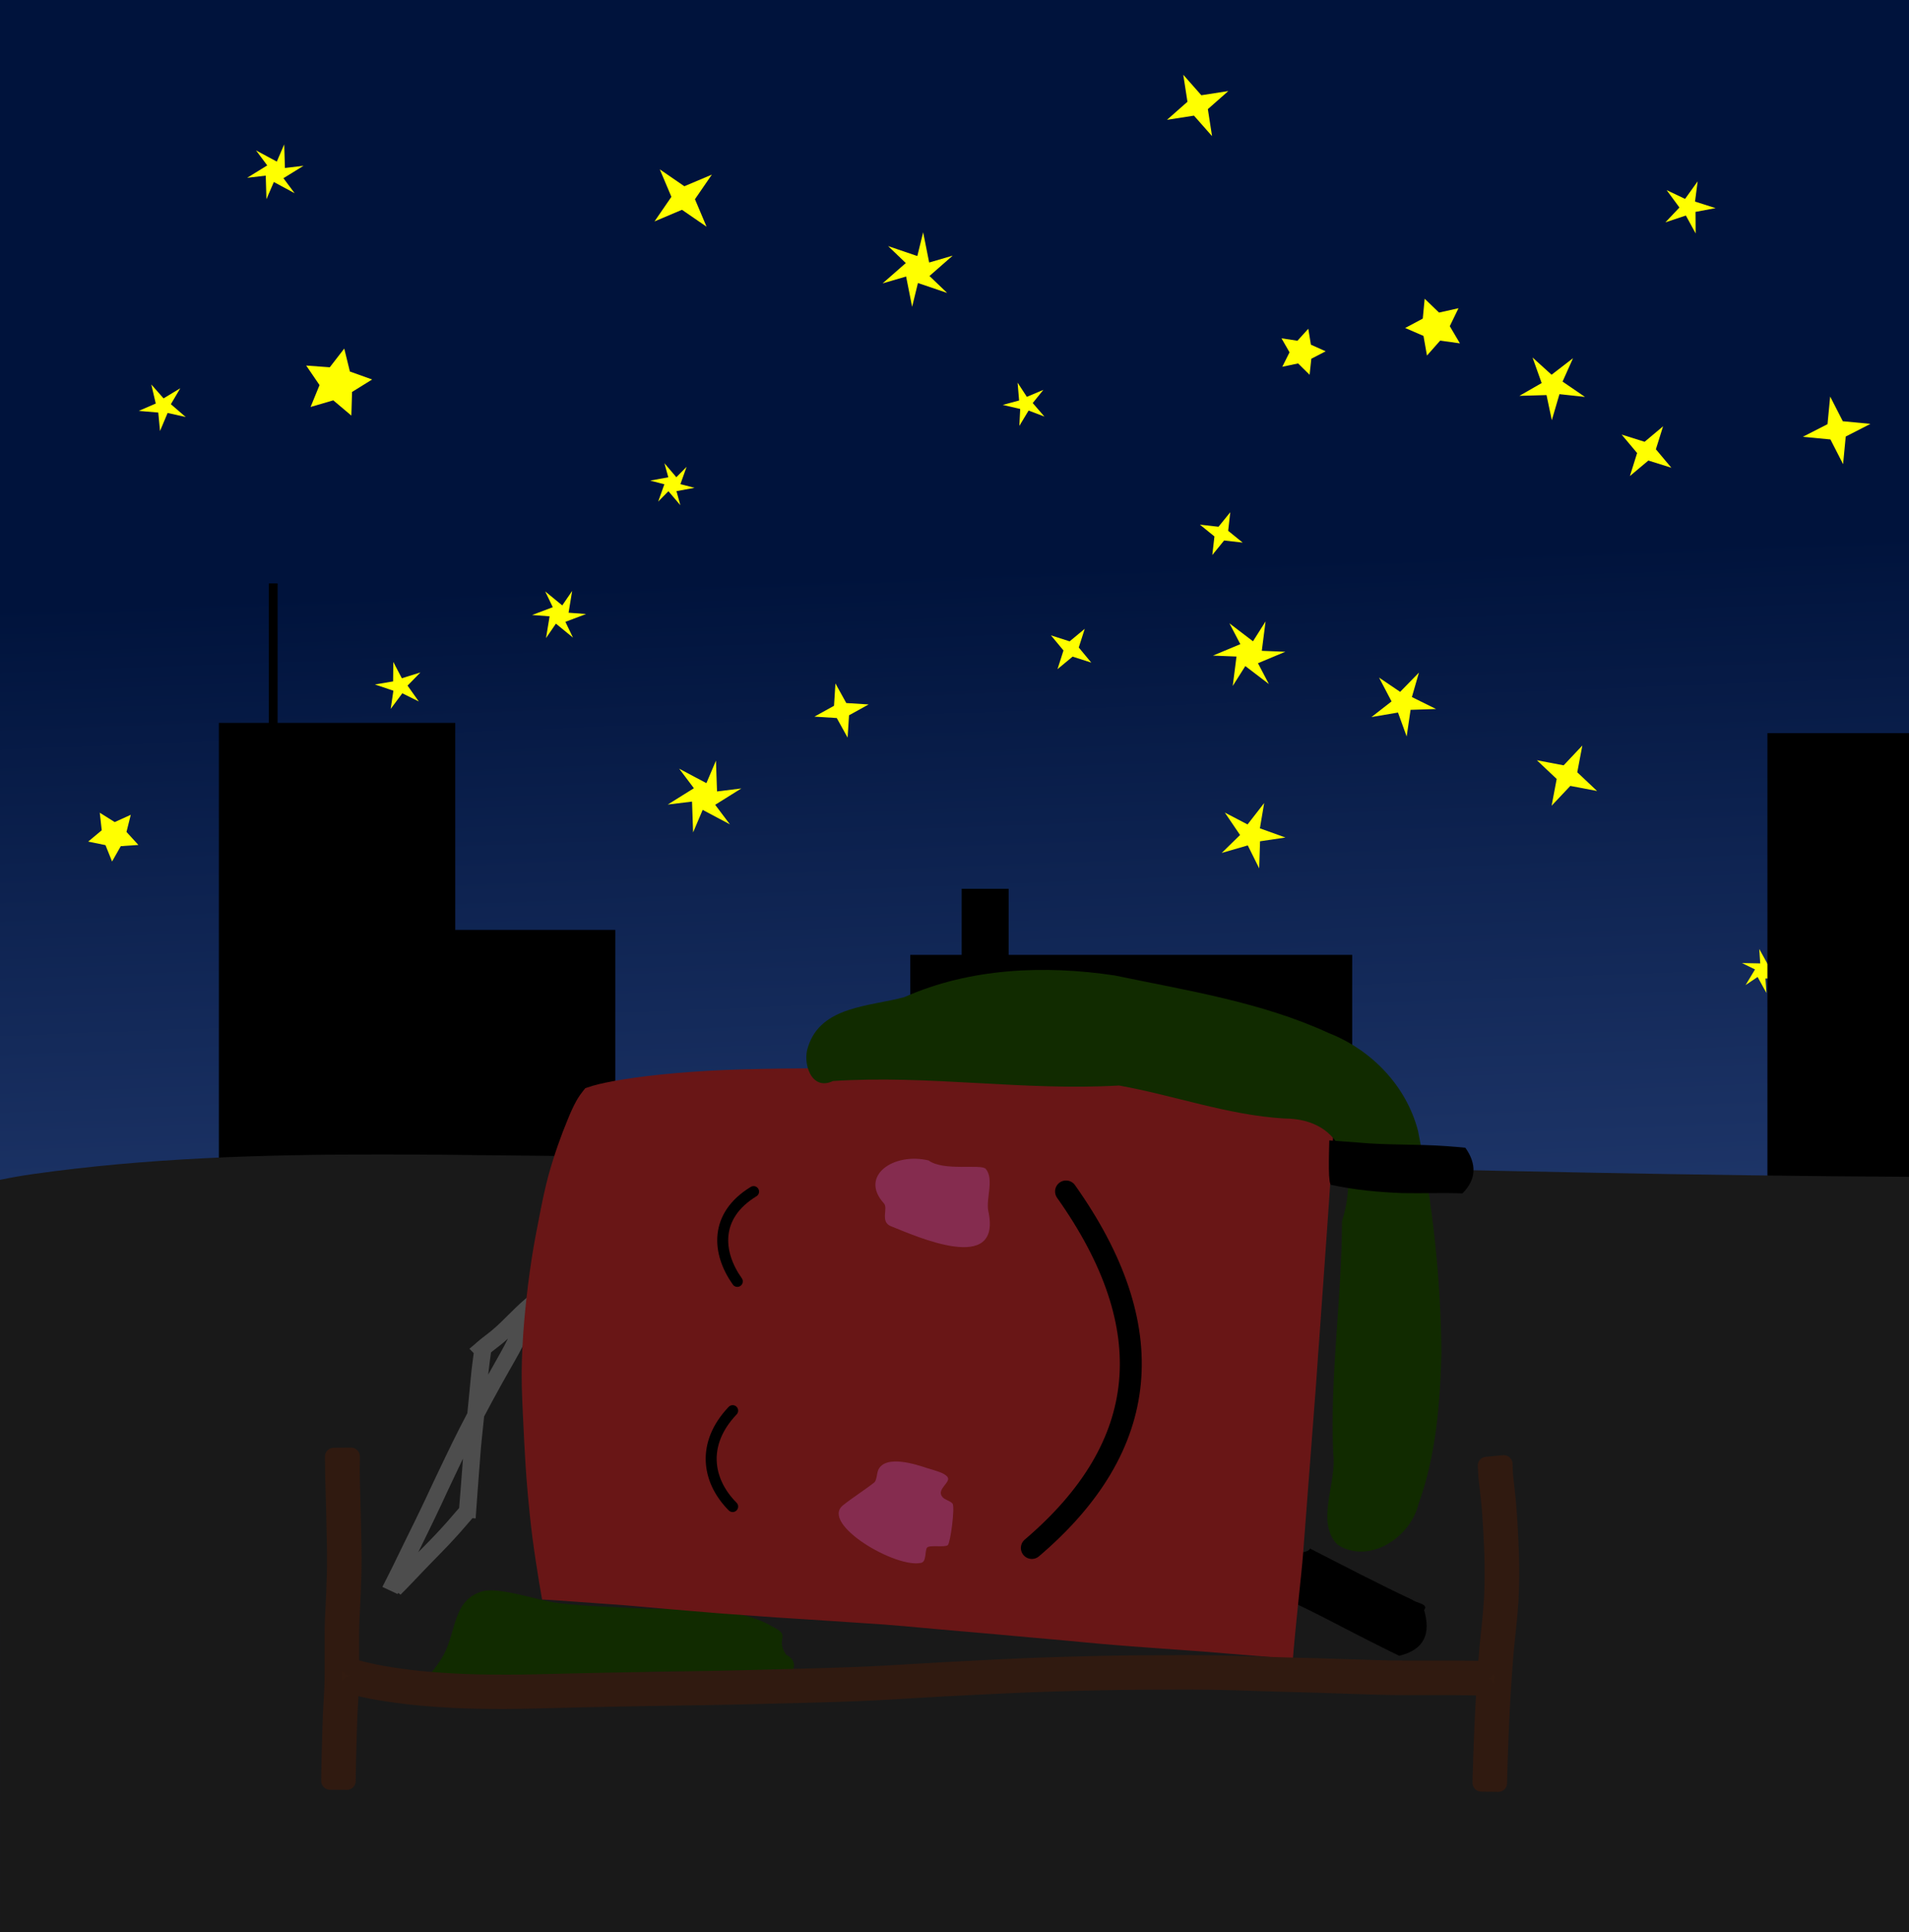 <?xml version="1.0" encoding="UTF-8" standalone="no"?>
<!-- Created with Inkscape (http://www.inkscape.org/) -->

<svg
   xmlns:dc="http://purl.org/dc/elements/1.1/"
   xmlns:cc="http://creativecommons.org/ns#"
   xmlns:rdf="http://www.w3.org/1999/02/22-rdf-syntax-ns#"
   xmlns:svg="http://www.w3.org/2000/svg"
   xmlns="http://www.w3.org/2000/svg"
   xmlns:xlink="http://www.w3.org/1999/xlink"
   xmlns:sodipodi="http://sodipodi.sourceforge.net/DTD/sodipodi-0.dtd"
   xmlns:inkscape="http://www.inkscape.org/namespaces/inkscape"
   width="174.032mm"
   height="176.137mm"
   viewBox="0 0 174.032 176.137"
   version="1.1"
   id="svg8"
   inkscape:version="0.92.1 r15371"
   sodipodi:docname="Sleeping tram.svg">
  <defs
     id="defs2">
    <linearGradient
       inkscape:collect="always"
       id="linearGradient7846">
      <stop
         style="stop-color:#00133c;stop-opacity:1;"
         offset="0"
         id="stop7842" />
      <stop
         style="stop-color:#82a9ff;stop-opacity:1"
         offset="1"
         id="stop7844" />
    </linearGradient>
    <filter
       inkscape:collect="always"
       style="color-interpolation-filters:sRGB"
       id="filter6493"
       x="-0.005"
       width="1.01"
       y="-0.008"
       height="1.016">
      <feGaussianBlur
         inkscape:collect="always"
         stdDeviation="0.283"
         id="feGaussianBlur6495" />
    </filter>
    <filter
       inkscape:collect="always"
       style="color-interpolation-filters:sRGB"
       id="filter6588"
       x="-0.017"
       width="1.034"
       y="-0.04"
       height="1.079">
      <feGaussianBlur
         inkscape:collect="always"
         stdDeviation="0.94"
         id="feGaussianBlur6590" />
    </filter>
    <filter
       inkscape:collect="always"
       style="color-interpolation-filters:sRGB"
       id="filter6712"
       x="-0.37"
       width="1.741"
       y="-0.399"
       height="1.798">
      <feGaussianBlur
         inkscape:collect="always"
         stdDeviation="1.598"
         id="feGaussianBlur6714" />
    </filter>
    <filter
       inkscape:collect="always"
       style="color-interpolation-filters:sRGB"
       id="filter6716"
       x="-0.361"
       width="1.721"
       y="-0.472"
       height="1.943">
      <feGaussianBlur
         inkscape:collect="always"
         stdDeviation="1.598"
         id="feGaussianBlur6718" />
    </filter>
    <linearGradient
       inkscape:collect="always"
       xlink:href="#linearGradient7846"
       id="linearGradient7848"
       x1="-79.191"
       y1="87.206"
       x2="-69.262"
       y2="348.061"
       gradientUnits="userSpaceOnUse" />
  </defs>
  <sodipodi:namedview
     id="base"
     pagecolor="#ffffff"
     bordercolor="#666666"
     borderopacity="1.0"
     inkscape:pageopacity="0.0"
     inkscape:pageshadow="2"
     inkscape:zoom="0.35"
     inkscape:cx="400"
     inkscape:cy="560"
     inkscape:document-units="mm"
     inkscape:current-layer="layer1"
     showgrid="false"
     inkscape:snap-global="false"
     fit-margin-top="0"
     fit-margin-left="0"
     fit-margin-right="0"
     fit-margin-bottom="0" />
  <g
     inkscape:label="Layer 1"
     inkscape:groupmode="layer"
     id="layer1"
     transform="translate(151.354,-34.685)">
    <rect
       style="color:#000000;clip-rule:nonzero;display:inline;overflow:visible;visibility:visible;opacity:1;isolation:auto;mix-blend-mode:normal;color-interpolation:sRGB;color-interpolation-filters:linearRGB;solid-color:#000000;solid-opacity:1;fill:url(#linearGradient7848);fill-opacity:1;fill-rule:nonzero;stroke:none;stroke-width:1;stroke-linecap:round;stroke-linejoin:round;stroke-miterlimit:4;stroke-dasharray:none;stroke-dashoffset:0;stroke-opacity:0;color-rendering:auto;image-rendering:auto;shape-rendering:auto;text-rendering:auto;enable-background:accumulate"
       id="rect4748"
       width="174.032"
       height="176.137"
       x="-151.354"
       y="34.685"
       inkscape:export-filename="D:\Dane aplikacji\rect4748.png"
       inkscape:export-xdpi="175.2103"
       inkscape:export-ydpi="175.2103" />
    <path
       sodipodi:type="star"
       style="color:#000000;clip-rule:nonzero;display:inline;overflow:visible;visibility:visible;opacity:1;isolation:auto;mix-blend-mode:normal;color-interpolation:sRGB;color-interpolation-filters:linearRGB;solid-color:#000000;solid-opacity:1;fill:#ffff00;fill-opacity:1;fill-rule:nonzero;stroke:none;stroke-width:1;stroke-linecap:round;stroke-linejoin:round;stroke-miterlimit:4;stroke-dasharray:none;stroke-dashoffset:0;stroke-opacity:0;filter:url(#filter6493);color-rendering:auto;image-rendering:auto;shape-rendering:auto;text-rendering:auto;enable-background:accumulate"
       id="path4750"
       sodipodi:sides="5"
       sodipodi:cx="-20.52928"
       sodipodi:cy="64.47422"
       sodipodi:r1="2.725626"
       sodipodi:r2="1.34424"
       sodipodi:arg1="0.5880026"
       sodipodi:arg2="1.216321"
       inkscape:flatsided="false"
       inkscape:rounded="0"
       inkscape:randomized="0"
       d="m -18.261,65.986 -1.801,-0.251 -1.204,1.363 -0.318,-1.791 -1.669,-0.723 1.605,-0.856 0.172,-1.811 1.31,1.262 1.775,-0.396 -0.796,1.635 z"
       inkscape:transform-center-x="0.2277836"
       inkscape:transform-center-y="0.03394382" />
    <path
       sodipodi:type="star"
       style="color:#000000;clip-rule:nonzero;display:inline;overflow:visible;visibility:visible;opacity:1;isolation:auto;mix-blend-mode:normal;color-interpolation:sRGB;color-interpolation-filters:linearRGB;solid-color:#000000;solid-opacity:1;fill:#ffff00;fill-opacity:1;fill-rule:nonzero;stroke:none;stroke-width:1;stroke-linecap:round;stroke-linejoin:round;stroke-miterlimit:4;stroke-dasharray:none;stroke-dashoffset:0;stroke-opacity:0;filter:url(#filter6493);color-rendering:auto;image-rendering:auto;shape-rendering:auto;text-rendering:auto;enable-background:accumulate"
       id="path4754"
       sodipodi:sides="4"
       sodipodi:cx="-1.252497"
       sodipodi:cy="75.81351"
       sodipodi:r1="2.725626"
       sodipodi:r2="0.8716103"
       sodipodi:arg1="0.5880026"
       sodipodi:arg2="1.373401"
       inkscape:flatsided="false"
       inkscape:rounded="0"
       inkscape:randomized="0"
       d="m 1.015,77.325 -2.097,-0.657 -1.683,1.413 0.657,-2.097 -1.413,-1.683 2.097,0.657 1.683,-1.413 -0.657,2.097 z"
       inkscape:transform-center-x="0.2277836"
       inkscape:transform-center-y="0.03394382" />
    <path
       sodipodi:type="star"
       style="color:#000000;clip-rule:nonzero;display:inline;overflow:visible;visibility:visible;opacity:1;isolation:auto;mix-blend-mode:normal;color-interpolation:sRGB;color-interpolation-filters:linearRGB;solid-color:#000000;solid-opacity:1;fill:#ffff00;fill-opacity:1;fill-rule:nonzero;stroke:none;stroke-width:1;stroke-linecap:round;stroke-linejoin:round;stroke-miterlimit:4;stroke-dasharray:none;stroke-dashoffset:0;stroke-opacity:0;filter:url(#filter6493);color-rendering:auto;image-rendering:auto;shape-rendering:auto;text-rendering:auto;enable-background:accumulate"
       id="use5620"
       sodipodi:sides="5"
       sodipodi:cx="-25.60788"
       sodipodi:cy="75.22247"
       sodipodi:r1="2.725626"
       sodipodi:r2="0.8716103"
       sodipodi:arg1="0.5880026"
       sodipodi:arg2="1.129736"
       inkscape:flatsided="false"
       inkscape:rounded="0"
       inkscape:randomized="0"
       d="m -23.34,76.734 -1.896,-0.724 -1.109,1.836 0.102,-2.027 -2.089,-0.488 1.959,-0.529 -0.182,-2.137 1.108,1.7 1.976,-0.833 -1.274,1.579 z"
       inkscape:transform-center-x="0.2277836"
       inkscape:transform-center-y="0.03394382"
       transform="matrix(-0.713,0.42,-0.42,-0.713,-101.588,161.596)" />
    <use
       id="use5622"
       inkscape:spray-origin="#path4750"
       xlink:href="#path4750"
       transform="matrix(-0.807,-0.362,0.362,-0.807,-180.883,155.412)"
       style="stroke-width:1.131;filter:url(#filter6493)"
       x="0"
       y="0"
       width="100%"
       height="100%" />
    <path
       sodipodi:type="star"
       style="color:#000000;clip-rule:nonzero;display:inline;overflow:visible;visibility:visible;opacity:1;isolation:auto;mix-blend-mode:normal;color-interpolation:sRGB;color-interpolation-filters:linearRGB;solid-color:#000000;solid-opacity:1;fill:#ffff00;fill-opacity:1;fill-rule:nonzero;stroke:none;stroke-width:1;stroke-linecap:round;stroke-linejoin:round;stroke-miterlimit:4;stroke-dasharray:none;stroke-dashoffset:0;stroke-opacity:0;filter:url(#filter6493);color-rendering:auto;image-rendering:auto;shape-rendering:auto;text-rendering:auto;enable-background:accumulate"
       id="use5624"
       sodipodi:sides="6"
       sodipodi:cx="0.7559539"
       sodipodi:cy="45.83481"
       sodipodi:r1="2.725626"
       sodipodi:r2="0.9757423"
       sodipodi:arg1="0.5880026"
       sodipodi:arg2="1.465205"
       inkscape:flatsided="false"
       inkscape:rounded="0"
       inkscape:randomized="0"
       d="M 3.024,47.347 0.859,46.805 0.581,48.555 -0.033,46.409 -1.687,47.043 -0.136,45.439 -1.512,44.323 0.653,44.864 0.931,43.115 1.545,45.261 3.199,44.627 1.648,46.231 Z"
       inkscape:transform-center-x="0.2277836"
       inkscape:transform-center-y="0.03394382"
       transform="matrix(-0.074,-0.899,0.899,-0.074,-141.535,94.776)" />
    <path
       sodipodi:type="star"
       style="color:#000000;clip-rule:nonzero;display:inline;overflow:visible;visibility:visible;opacity:1;isolation:auto;mix-blend-mode:normal;color-interpolation:sRGB;color-interpolation-filters:linearRGB;solid-color:#000000;solid-opacity:1;fill:#ffff00;fill-opacity:1;fill-rule:nonzero;stroke:none;stroke-width:1;stroke-linecap:round;stroke-linejoin:round;stroke-miterlimit:4;stroke-dasharray:none;stroke-dashoffset:0;stroke-opacity:0;filter:url(#filter6493);color-rendering:auto;image-rendering:auto;shape-rendering:auto;text-rendering:auto;enable-background:accumulate"
       id="use5626"
       sodipodi:sides="5"
       sodipodi:cx="-25.60788"
       sodipodi:cy="75.22247"
       sodipodi:r1="2.725626"
       sodipodi:r2="0.8716103"
       sodipodi:arg1="0.5880026"
       sodipodi:arg2="1.129736"
       inkscape:flatsided="false"
       inkscape:rounded="0"
       inkscape:randomized="0"
       d="m -23.34,76.734 -1.896,-0.724 -1.109,1.836 0.102,-2.027 -2.089,-0.488 1.959,-0.529 -0.182,-2.137 1.108,1.7 1.976,-0.833 -1.274,1.579 z"
       inkscape:transform-center-x="0.2277836"
       inkscape:transform-center-y="0.03394382"
       transform="matrix(0.824,-0.12,0.12,0.824,-124.4,6.67)" />
    <use
       id="use5628"
       inkscape:spray-origin="#path4754"
       xlink:href="#path4754"
       transform="matrix(0.364,-1.183,1.183,0.364,-178.304,23.659)"
       style="stroke-width:0.808;filter:url(#filter6493)"
       x="0"
       y="0"
       width="100%"
       height="100%" />
    <use
       id="use5630"
       inkscape:spray-origin="#path4750"
       xlink:href="#path4750"
       transform="matrix(-0.439,-1.101,1.101,-0.439,-200.638,75.322)"
       style="stroke-width:0.844;filter:url(#filter6493)"
       x="0"
       y="0"
       width="100%"
       height="100%" />
    <path
       sodipodi:type="star"
       style="color:#000000;clip-rule:nonzero;display:inline;overflow:visible;visibility:visible;opacity:1;isolation:auto;mix-blend-mode:normal;color-interpolation:sRGB;color-interpolation-filters:linearRGB;solid-color:#000000;solid-opacity:1;fill:#ffff00;fill-opacity:1;fill-rule:nonzero;stroke:none;stroke-width:1;stroke-linecap:round;stroke-linejoin:round;stroke-miterlimit:4;stroke-dasharray:none;stroke-dashoffset:0;stroke-opacity:0;filter:url(#filter6493);color-rendering:auto;image-rendering:auto;shape-rendering:auto;text-rendering:auto;enable-background:accumulate"
       id="use5632"
       sodipodi:sides="5"
       sodipodi:cx="-25.60788"
       sodipodi:cy="75.22247"
       sodipodi:r1="2.725626"
       sodipodi:r2="0.8716103"
       sodipodi:arg1="0.5880026"
       sodipodi:arg2="1.129736"
       inkscape:flatsided="false"
       inkscape:rounded="0"
       inkscape:randomized="0"
       d="m -23.34,76.734 -1.896,-0.724 -1.109,1.836 0.102,-2.027 -2.089,-0.488 1.959,-0.529 -0.182,-2.137 1.108,1.7 1.976,-0.833 -1.274,1.579 z"
       inkscape:transform-center-x="0.2277836"
       inkscape:transform-center-y="0.03394382"
       transform="matrix(-0.359,-1.082,1.082,-0.359,-176.253,135.728)" />
    <path
       sodipodi:type="star"
       style="color:#000000;clip-rule:nonzero;display:inline;overflow:visible;visibility:visible;opacity:1;isolation:auto;mix-blend-mode:normal;color-interpolation:sRGB;color-interpolation-filters:linearRGB;solid-color:#000000;solid-opacity:1;fill:#ffff00;fill-opacity:1;fill-rule:nonzero;stroke:none;stroke-width:1;stroke-linecap:round;stroke-linejoin:round;stroke-miterlimit:4;stroke-dasharray:none;stroke-dashoffset:0;stroke-opacity:0;filter:url(#filter6493);color-rendering:auto;image-rendering:auto;shape-rendering:auto;text-rendering:auto;enable-background:accumulate"
       id="use5634"
       sodipodi:sides="5"
       sodipodi:cx="-25.60788"
       sodipodi:cy="75.22247"
       sodipodi:r1="2.725626"
       sodipodi:r2="0.8716103"
       sodipodi:arg1="0.5880026"
       sodipodi:arg2="1.129736"
       inkscape:flatsided="false"
       inkscape:rounded="0"
       inkscape:randomized="0"
       d="m -23.34,76.734 -1.896,-0.724 -1.109,1.836 0.102,-2.027 -2.089,-0.488 1.959,-0.529 -0.182,-2.137 1.108,1.7 1.976,-0.833 -1.274,1.579 z"
       inkscape:transform-center-x="0.2277836"
       inkscape:transform-center-y="0.03394382"
       transform="matrix(0.559,-0.743,0.743,0.559,-159.469,48.077)" />
    <path
       sodipodi:type="star"
       style="color:#000000;clip-rule:nonzero;display:inline;overflow:visible;visibility:visible;opacity:1;isolation:auto;mix-blend-mode:normal;color-interpolation:sRGB;color-interpolation-filters:linearRGB;solid-color:#000000;solid-opacity:1;fill:#ffff00;fill-opacity:1;fill-rule:nonzero;stroke:none;stroke-width:1;stroke-linecap:round;stroke-linejoin:round;stroke-miterlimit:4;stroke-dasharray:none;stroke-dashoffset:0;stroke-opacity:0;filter:url(#filter6493);color-rendering:auto;image-rendering:auto;shape-rendering:auto;text-rendering:auto;enable-background:accumulate"
       id="use5636"
       sodipodi:sides="5"
       sodipodi:cx="-25.60788"
       sodipodi:cy="75.22247"
       sodipodi:r1="2.725626"
       sodipodi:r2="0.8716103"
       sodipodi:arg1="0.5880026"
       sodipodi:arg2="1.129736"
       inkscape:flatsided="false"
       inkscape:rounded="0"
       inkscape:randomized="0"
       d="m -23.34,76.734 -1.896,-0.724 -1.109,1.836 0.102,-2.027 -2.089,-0.488 1.959,-0.529 -0.182,-2.137 1.108,1.7 1.976,-0.833 -1.274,1.579 z"
       inkscape:transform-center-x="0.2277836"
       inkscape:transform-center-y="0.03394382"
       transform="matrix(0.235,-0.724,0.724,0.235,-106.308,35.294)" />
    <use
       id="use5638"
       inkscape:spray-origin="#path4754"
       xlink:href="#path4754"
       transform="matrix(0.672,0.641,-0.641,0.672,-25.199,49.314)"
       style="stroke-width:1.077;filter:url(#filter6493)"
       x="0"
       y="0"
       width="100%"
       height="100%" />
    <path
       sodipodi:type="star"
       style="color:#000000;clip-rule:nonzero;display:inline;overflow:visible;visibility:visible;opacity:1;isolation:auto;mix-blend-mode:normal;color-interpolation:sRGB;color-interpolation-filters:linearRGB;solid-color:#000000;solid-opacity:1;fill:#ffff00;fill-opacity:1;fill-rule:nonzero;stroke:none;stroke-width:1;stroke-linecap:round;stroke-linejoin:round;stroke-miterlimit:4;stroke-dasharray:none;stroke-dashoffset:0;stroke-opacity:0;filter:url(#filter6493);color-rendering:auto;image-rendering:auto;shape-rendering:auto;text-rendering:auto;enable-background:accumulate"
       id="use5640"
       sodipodi:sides="6"
       sodipodi:cx="0.7559539"
       sodipodi:cy="45.83481"
       sodipodi:r1="2.725626"
       sodipodi:r2="0.9757423"
       sodipodi:arg1="0.5880026"
       sodipodi:arg2="1.465205"
       inkscape:flatsided="false"
       inkscape:rounded="0"
       inkscape:randomized="0"
       d="M 3.024,47.347 0.859,46.805 0.581,48.555 -0.033,46.409 -1.687,47.043 -0.136,45.439 -1.512,44.323 0.653,44.864 0.931,43.115 1.545,45.261 3.199,44.627 1.648,46.231 Z"
       inkscape:transform-center-x="0.2277836"
       inkscape:transform-center-y="0.03394382"
       transform="matrix(-0.673,0.69,-0.69,-0.673,-94.119,80.672)" />
    <use
       id="use5642"
       inkscape:spray-origin="#path4754"
       xlink:href="#path4754"
       transform="matrix(-0.762,0.147,-0.147,-0.762,-29.826,141.284)"
       style="stroke-width:1.289;filter:url(#filter6493)"
       x="0"
       y="0"
       width="100%"
       height="100%" />
    <path
       sodipodi:type="star"
       style="color:#000000;clip-rule:nonzero;display:inline;overflow:visible;visibility:visible;opacity:1;isolation:auto;mix-blend-mode:normal;color-interpolation:sRGB;color-interpolation-filters:linearRGB;solid-color:#000000;solid-opacity:1;fill:#ffff00;fill-opacity:1;fill-rule:nonzero;stroke:none;stroke-width:1;stroke-linecap:round;stroke-linejoin:round;stroke-miterlimit:4;stroke-dasharray:none;stroke-dashoffset:0;stroke-opacity:0;filter:url(#filter6493);color-rendering:auto;image-rendering:auto;shape-rendering:auto;text-rendering:auto;enable-background:accumulate"
       id="use5644"
       sodipodi:sides="6"
       sodipodi:cx="0.7559539"
       sodipodi:cy="45.83481"
       sodipodi:r1="2.725626"
       sodipodi:r2="0.9757423"
       sodipodi:arg1="0.5880026"
       sodipodi:arg2="1.465205"
       inkscape:flatsided="false"
       inkscape:rounded="0"
       inkscape:randomized="0"
       d="M 3.024,47.347 0.859,46.805 0.581,48.555 -0.033,46.409 -1.687,47.043 -0.136,45.439 -1.512,44.323 0.653,44.864 0.931,43.115 1.545,45.261 3.199,44.627 1.648,46.231 Z"
       inkscape:transform-center-x="0.2277836"
       inkscape:transform-center-y="0.03394382"
       transform="matrix(1.113,0.479,-0.479,1.113,-16.363,42.898)" />
    <path
       sodipodi:type="star"
       style="color:#000000;clip-rule:nonzero;display:inline;overflow:visible;visibility:visible;opacity:1;isolation:auto;mix-blend-mode:normal;color-interpolation:sRGB;color-interpolation-filters:linearRGB;solid-color:#000000;solid-opacity:1;fill:#ffff00;fill-opacity:1;fill-rule:nonzero;stroke:none;stroke-width:1;stroke-linecap:round;stroke-linejoin:round;stroke-miterlimit:4;stroke-dasharray:none;stroke-dashoffset:0;stroke-opacity:0;filter:url(#filter6493);color-rendering:auto;image-rendering:auto;shape-rendering:auto;text-rendering:auto;enable-background:accumulate"
       id="use5646"
       sodipodi:sides="5"
       sodipodi:cx="-25.60788"
       sodipodi:cy="75.22247"
       sodipodi:r1="2.725626"
       sodipodi:r2="0.8716103"
       sodipodi:arg1="0.5880026"
       sodipodi:arg2="1.129736"
       inkscape:flatsided="false"
       inkscape:rounded="0"
       inkscape:randomized="0"
       d="m -23.34,76.734 -1.896,-0.724 -1.109,1.836 0.102,-2.027 -2.089,-0.488 1.959,-0.529 -0.182,-2.137 1.108,1.7 1.976,-0.833 -1.274,1.579 z"
       inkscape:transform-center-x="0.2277836"
       inkscape:transform-center-y="0.03394382"
       transform="matrix(0.766,0.872,-0.872,0.766,56.533,105.011)" />
    <use
       id="use5648"
       inkscape:spray-origin="#path4754"
       xlink:href="#path4754"
       transform="matrix(-0.814,-0.005,0.005,-0.814,-55.105,155.552)"
       style="stroke-width:1.229;filter:url(#filter6493)"
       x="0"
       y="0"
       width="100%"
       height="100%" />
    <use
       id="use5650"
       inkscape:spray-origin="#path4750"
       xlink:href="#path4750"
       transform="matrix(0.661,-0.468,0.468,0.661,-49.311,14.547)"
       style="stroke-width:1.235;filter:url(#filter6493)"
       x="0"
       y="0"
       width="100%"
       height="100%" />
    <use
       id="use5652"
       inkscape:spray-origin="#path4754"
       xlink:href="#path4754"
       transform="matrix(0.131,1.123,-1.123,0.131,76.8,96.866)"
       style="stroke-width:0.884;filter:url(#filter6493)"
       x="0"
       y="0"
       width="100%"
       height="100%" />
    <path
       sodipodi:type="star"
       style="color:#000000;clip-rule:nonzero;display:inline;overflow:visible;visibility:visible;opacity:1;isolation:auto;mix-blend-mode:normal;color-interpolation:sRGB;color-interpolation-filters:linearRGB;solid-color:#000000;solid-opacity:1;fill:#ffff00;fill-opacity:1;fill-rule:nonzero;stroke:none;stroke-width:1;stroke-linecap:round;stroke-linejoin:round;stroke-miterlimit:4;stroke-dasharray:none;stroke-dashoffset:0;stroke-opacity:0;filter:url(#filter6493);color-rendering:auto;image-rendering:auto;shape-rendering:auto;text-rendering:auto;enable-background:accumulate"
       id="use5654"
       sodipodi:sides="6"
       sodipodi:cx="0.7559539"
       sodipodi:cy="45.83481"
       sodipodi:r1="2.725626"
       sodipodi:r2="0.9757423"
       sodipodi:arg1="0.5880026"
       sodipodi:arg2="1.465205"
       inkscape:flatsided="false"
       inkscape:rounded="0"
       inkscape:randomized="0"
       d="M 3.024,47.347 0.859,46.805 0.581,48.555 -0.033,46.409 -1.687,47.043 -0.136,45.439 -1.512,44.323 0.653,44.864 0.931,43.115 1.545,45.261 3.199,44.627 1.648,46.231 Z"
       inkscape:transform-center-x="0.2277836"
       inkscape:transform-center-y="0.03394382"
       transform="matrix(0.727,-0.167,0.167,0.727,1.15,90.002)" />
    <path
       sodipodi:type="star"
       style="color:#000000;clip-rule:nonzero;display:inline;overflow:visible;visibility:visible;opacity:1;isolation:auto;mix-blend-mode:normal;color-interpolation:sRGB;color-interpolation-filters:linearRGB;solid-color:#000000;solid-opacity:1;fill:#ffff00;fill-opacity:1;fill-rule:nonzero;stroke:none;stroke-width:1;stroke-linecap:round;stroke-linejoin:round;stroke-miterlimit:4;stroke-dasharray:none;stroke-dashoffset:0;stroke-opacity:0;filter:url(#filter6493);color-rendering:auto;image-rendering:auto;shape-rendering:auto;text-rendering:auto;enable-background:accumulate"
       id="use5660"
       sodipodi:sides="6"
       sodipodi:cx="0.7559539"
       sodipodi:cy="45.83481"
       sodipodi:r1="2.725626"
       sodipodi:r2="0.9757423"
       sodipodi:arg1="0.5880026"
       sodipodi:arg2="1.465205"
       inkscape:flatsided="false"
       inkscape:rounded="0"
       inkscape:randomized="0"
       d="M 3.024,47.347 0.859,46.805 0.581,48.555 -0.033,46.409 -1.687,47.043 -0.136,45.439 -1.512,44.323 0.653,44.864 0.931,43.115 1.545,45.261 3.199,44.627 1.648,46.231 Z"
       inkscape:transform-center-x="0.2277836"
       inkscape:transform-center-y="0.03394382"
       transform="matrix(-1.256,-0.104,0.104,-1.256,-71.516,116.902)" />
    <path
       sodipodi:type="star"
       style="color:#000000;clip-rule:nonzero;display:inline;overflow:visible;visibility:visible;opacity:1;isolation:auto;mix-blend-mode:normal;color-interpolation:sRGB;color-interpolation-filters:linearRGB;solid-color:#000000;solid-opacity:1;fill:#ffff00;fill-opacity:1;fill-rule:nonzero;stroke:none;stroke-width:1;stroke-linecap:round;stroke-linejoin:round;stroke-miterlimit:4;stroke-dasharray:none;stroke-dashoffset:0;stroke-opacity:0;filter:url(#filter6493);color-rendering:auto;image-rendering:auto;shape-rendering:auto;text-rendering:auto;enable-background:accumulate"
       id="use5662"
       sodipodi:sides="5"
       sodipodi:cx="-25.60788"
       sodipodi:cy="75.22247"
       sodipodi:r1="2.725626"
       sodipodi:r2="0.8716103"
       sodipodi:arg1="0.5880026"
       sodipodi:arg2="1.129736"
       inkscape:flatsided="false"
       inkscape:rounded="0"
       inkscape:randomized="0"
       d="m -23.34,76.734 -1.896,-0.724 -1.109,1.836 0.102,-2.027 -2.089,-0.488 1.959,-0.529 -0.182,-2.137 1.108,1.7 1.976,-0.833 -1.274,1.579 z"
       inkscape:transform-center-x="0.2277836"
       inkscape:transform-center-y="0.03394382"
       transform="matrix(1.115,-0.294,0.294,1.115,-3.397,-21.553)" />
    <path
       sodipodi:type="star"
       style="color:#000000;clip-rule:nonzero;display:inline;overflow:visible;visibility:visible;opacity:1;isolation:auto;mix-blend-mode:normal;color-interpolation:sRGB;color-interpolation-filters:linearRGB;solid-color:#000000;solid-opacity:1;fill:#ffff00;fill-opacity:1;fill-rule:nonzero;stroke:none;stroke-width:1;stroke-linecap:round;stroke-linejoin:round;stroke-miterlimit:4;stroke-dasharray:none;stroke-dashoffset:0;stroke-opacity:0;filter:url(#filter6493);color-rendering:auto;image-rendering:auto;shape-rendering:auto;text-rendering:auto;enable-background:accumulate"
       id="use5664"
       sodipodi:sides="5"
       sodipodi:cx="-25.60788"
       sodipodi:cy="75.22247"
       sodipodi:r1="2.725626"
       sodipodi:r2="0.8716103"
       sodipodi:arg1="0.5880026"
       sodipodi:arg2="1.129736"
       inkscape:flatsided="false"
       inkscape:rounded="0"
       inkscape:randomized="0"
       d="m -23.34,76.734 -1.896,-0.724 -1.109,1.836 0.102,-2.027 -2.089,-0.488 1.959,-0.529 -0.182,-2.137 1.108,1.7 1.976,-0.833 -1.274,1.579 z"
       inkscape:transform-center-x="0.2277836"
       inkscape:transform-center-y="0.03394382"
       transform="matrix(-0.214,-0.892,0.892,-0.214,-70.03,46.817)" />
    <use
       id="use5668"
       inkscape:spray-origin="#path4754"
       xlink:href="#path4754"
       transform="matrix(0.807,0.821,-0.821,0.807,79.334,13.763)"
       style="stroke-width:0.869;filter:url(#filter6493)"
       x="0"
       y="0"
       width="100%"
       height="100%" />
    <path
       sodipodi:type="star"
       style="color:#000000;clip-rule:nonzero;display:inline;overflow:visible;visibility:visible;opacity:1;isolation:auto;mix-blend-mode:normal;color-interpolation:sRGB;color-interpolation-filters:linearRGB;solid-color:#000000;solid-opacity:1;fill:#ffff00;fill-opacity:1;fill-rule:nonzero;stroke:none;stroke-width:1;stroke-linecap:round;stroke-linejoin:round;stroke-miterlimit:4;stroke-dasharray:none;stroke-dashoffset:0;stroke-opacity:0;filter:url(#filter6493);color-rendering:auto;image-rendering:auto;shape-rendering:auto;text-rendering:auto;enable-background:accumulate"
       id="use5672"
       sodipodi:sides="5"
       sodipodi:cx="-25.60788"
       sodipodi:cy="75.22247"
       sodipodi:r1="2.725626"
       sodipodi:r2="0.8716103"
       sodipodi:arg1="0.5880026"
       sodipodi:arg2="1.129736"
       inkscape:flatsided="false"
       inkscape:rounded="0"
       inkscape:randomized="0"
       d="m -23.34,76.734 -1.896,-0.724 -1.109,1.836 0.102,-2.027 -2.089,-0.488 1.959,-0.529 -0.182,-2.137 1.108,1.7 1.976,-0.833 -1.274,1.579 z"
       inkscape:transform-center-x="0.2277836"
       inkscape:transform-center-y="0.03394382"
       transform="matrix(1.005,-0.564,0.564,1.005,-53.99,20.752)" />
    <path
       sodipodi:type="star"
       style="color:#000000;clip-rule:nonzero;display:inline;overflow:visible;visibility:visible;opacity:1;isolation:auto;mix-blend-mode:normal;color-interpolation:sRGB;color-interpolation-filters:linearRGB;solid-color:#000000;solid-opacity:1;fill:#ffff00;fill-opacity:1;fill-rule:nonzero;stroke:none;stroke-width:1;stroke-linecap:round;stroke-linejoin:round;stroke-miterlimit:4;stroke-dasharray:none;stroke-dashoffset:0;stroke-opacity:0;filter:url(#filter6493);color-rendering:auto;image-rendering:auto;shape-rendering:auto;text-rendering:auto;enable-background:accumulate"
       id="use5674"
       sodipodi:sides="5"
       sodipodi:cx="-25.60788"
       sodipodi:cy="75.22247"
       sodipodi:r1="2.725626"
       sodipodi:r2="0.8716103"
       sodipodi:arg1="0.5880026"
       sodipodi:arg2="1.129736"
       inkscape:flatsided="false"
       inkscape:rounded="0"
       inkscape:randomized="0"
       d="m -23.34,76.734 -1.896,-0.724 -1.109,1.836 0.102,-2.027 -2.089,-0.488 1.959,-0.529 -0.182,-2.137 1.108,1.7 1.976,-0.833 -1.274,1.579 z"
       inkscape:transform-center-x="0.2277836"
       inkscape:transform-center-y="0.03394382"
       transform="matrix(-0.096,-1.14,1.14,-0.096,-111.714,76.756)" />
    <path
       sodipodi:type="star"
       style="color:#000000;clip-rule:nonzero;display:inline;overflow:visible;visibility:visible;opacity:1;isolation:auto;mix-blend-mode:normal;color-interpolation:sRGB;color-interpolation-filters:linearRGB;solid-color:#000000;solid-opacity:1;fill:#ffff00;fill-opacity:1;fill-rule:nonzero;stroke:none;stroke-width:1;stroke-linecap:round;stroke-linejoin:round;stroke-miterlimit:4;stroke-dasharray:none;stroke-dashoffset:0;stroke-opacity:0;filter:url(#filter6493);color-rendering:auto;image-rendering:auto;shape-rendering:auto;text-rendering:auto;enable-background:accumulate"
       id="use5676"
       sodipodi:sides="6"
       sodipodi:cx="0.7559539"
       sodipodi:cy="45.83481"
       sodipodi:r1="2.725626"
       sodipodi:r2="0.9757423"
       sodipodi:arg1="0.5880026"
       sodipodi:arg2="1.465205"
       inkscape:flatsided="false"
       inkscape:rounded="0"
       inkscape:randomized="0"
       d="M 3.024,47.347 0.859,46.805 0.581,48.555 -0.033,46.409 -1.687,47.043 -0.136,45.439 -1.512,44.323 0.653,44.864 0.931,43.115 1.545,45.261 3.199,44.627 1.648,46.231 Z"
       inkscape:transform-center-x="0.2277836"
       inkscape:transform-center-y="0.03394382"
       transform="matrix(-0.348,-1.211,1.211,-0.348,-142.369,124.161)" />
    <use
       id="use5678"
       inkscape:spray-origin="#path4754"
       xlink:href="#path4754"
       transform="matrix(0.97,0.587,-0.587,0.97,3.547,-28.506)"
       style="stroke-width:0.882;filter:url(#filter6493)"
       x="0"
       y="0"
       width="100%"
       height="100%" />
    <path
       sodipodi:type="star"
       style="color:#000000;clip-rule:nonzero;display:inline;overflow:visible;visibility:visible;opacity:1;isolation:auto;mix-blend-mode:normal;color-interpolation:sRGB;color-interpolation-filters:linearRGB;solid-color:#000000;solid-opacity:1;fill:#ffff00;fill-opacity:1;fill-rule:nonzero;stroke:none;stroke-width:1;stroke-linecap:round;stroke-linejoin:round;stroke-miterlimit:4;stroke-dasharray:none;stroke-dashoffset:0;stroke-opacity:0;filter:url(#filter6493);color-rendering:auto;image-rendering:auto;shape-rendering:auto;text-rendering:auto;enable-background:accumulate"
       id="use5682"
       sodipodi:sides="6"
       sodipodi:cx="0.7559539"
       sodipodi:cy="45.83481"
       sodipodi:r1="2.725626"
       sodipodi:r2="0.9757423"
       sodipodi:arg1="0.5880026"
       sodipodi:arg2="1.465205"
       inkscape:flatsided="false"
       inkscape:rounded="0"
       inkscape:randomized="0"
       d="M 3.024,47.347 0.859,46.805 0.581,48.555 -0.033,46.409 -1.687,47.043 -0.136,45.439 -1.512,44.323 0.653,44.864 0.931,43.115 1.545,45.261 3.199,44.627 1.648,46.231 Z"
       inkscape:transform-center-x="0.2277836"
       inkscape:transform-center-y="0.03394382"
       transform="matrix(-0.684,0.311,-0.311,-0.684,-75.285,109.942)" />
    <path
       inkscape:connector-curvature="0"
       style="color:#000000;clip-rule:nonzero;display:inline;overflow:visible;visibility:visible;opacity:1;isolation:auto;mix-blend-mode:normal;color-interpolation:sRGB;color-interpolation-filters:linearRGB;solid-color:#000000;solid-opacity:1;fill:#000000;fill-opacity:1;fill-rule:nonzero;stroke:none;stroke-width:3.78;stroke-linecap:round;stroke-linejoin:round;stroke-miterlimit:4;stroke-dasharray:none;stroke-dashoffset:0;stroke-opacity:0;filter:url(#filter6588);color-rendering:auto;image-rendering:auto;shape-rendering:auto;text-rendering:auto;enable-background:accumulate"
       d="m -392.949,331.57 v 47.982 h -17.172 v 166.674 h 81.316 v -8.08 h 55.053 v -87.379 h -55.053 v -71.215 h -61.113 v -47.982 z"
       transform="matrix(0.265,0,0,0.265,-22.718,0)"
       id="rect6548" />
    <path
       inkscape:connector-curvature="0"
       style="color:#000000;clip-rule:nonzero;display:inline;overflow:visible;visibility:visible;opacity:1;isolation:auto;mix-blend-mode:normal;color-interpolation:sRGB;color-interpolation-filters:linearRGB;solid-color:#000000;solid-opacity:1;fill:#000000;fill-opacity:1;fill-rule:nonzero;stroke:none;stroke-width:3.78;stroke-linecap:round;stroke-linejoin:round;stroke-miterlimit:4;stroke-dasharray:none;stroke-dashoffset:0;stroke-opacity:0;filter:url(#filter6588);color-rendering:auto;image-rendering:auto;shape-rendering:auto;text-rendering:auto;enable-background:accumulate"
       d="m -180.816,436.627 v 22.729 h -17.678 V 544.207 H -46.467 V 459.356 H -164.654 V 436.627 Z"
       transform="matrix(0.265,0,0,0.265,-15.769,0)"
       id="rect6554" />
    <path
       inkscape:connector-curvature="0"
       style="color:#000000;clip-rule:nonzero;display:inline;overflow:visible;visibility:visible;opacity:1;isolation:auto;mix-blend-mode:normal;color-interpolation:sRGB;color-interpolation-filters:linearRGB;solid-color:#000000;solid-opacity:1;fill:#000000;fill-opacity:1;fill-rule:nonzero;stroke:none;stroke-width:3.78;stroke-linecap:round;stroke-linejoin:round;stroke-miterlimit:4;stroke-dasharray:none;stroke-dashoffset:0;stroke-opacity:0;filter:url(#filter6588);color-rendering:auto;image-rendering:auto;shape-rendering:auto;text-rendering:auto;enable-background:accumulate"
       d="M 36.871,383.088 V 543.197 H 85.715 V 383.088 Z"
       transform="scale(0.265)"
       id="rect6556" />
    <path
       style="fill:#191919;fill-opacity:1;fill-rule:evenodd;stroke:none;stroke-width:0.265px;stroke-linecap:butt;stroke-linejoin:miter;stroke-opacity:1"
       d="m -117.004,139.926 c -10.54,0 -21.065,0.329 -31.362,1.79 -1.016,0.144 -2.009,0.32 -2.988,0.52 v 68.584 H 22.679 v -68.857 c -38.381,-0.197 -76.737,-1.851 -115.165,-1.851 -8.113,0 -16.319,-0.19 -24.517,-0.187 z"
       id="path6532"
       inkscape:connector-curvature="0" />
    <path
       style="fill:#112b00;fill-rule:evenodd;stroke:none;stroke-width:0.265px;stroke-linecap:butt;stroke-linejoin:miter;stroke-opacity:1"
       d="m -113.004,188.012 c 3.081,-0.53 6.26,1.141 9.264,-0.093 3.031,-0.78 6.215,0.264 9.238,-0.599 4.464,-0.565 8.961,-0.071 13.437,0.048 1.364,1.067 3.107,-1.001 1.363,-1.851 -1.026,-1.587 0.569,-1.663 -1.232,-2.548 -3.15,-1.892 -7.956,-1.549 -11.482,-1.632 -2.439,-0.14 -5.482,-0.207 -8.073,-0.521 -1.872,-0.227 -5.52,-1.576 -7.056,-1.016 -2.508,0.874 -2.187,3.482 -3.347,5.71 -0.547,0.949 -1.195,1.878 -2.113,2.502 z"
       id="path6778"
       inkscape:connector-curvature="0"
       sodipodi:nodetypes="cccccccscccc" />
    <path
       inkscape:connector-curvature="0"
       id="path4745"
       style="color:#000000;clip-rule:nonzero;display:inline;overflow:visible;visibility:visible;opacity:1;isolation:auto;mix-blend-mode:normal;color-interpolation:sRGB;color-interpolation-filters:linearRGB;solid-color:#000000;solid-opacity:1;fill:#4d4d4d;fill-opacity:1;fill-rule:nonzero;stroke:none;stroke-width:1;stroke-linecap:round;stroke-linejoin:round;stroke-miterlimit:4;stroke-dasharray:none;stroke-dashoffset:0;stroke-opacity:0;color-rendering:auto;image-rendering:auto;shape-rendering:auto;text-rendering:auto;enable-background:accumulate"
       d="m -108.557,157.635 c 0.043,-0.038 0.089,-0.072 0.132,-0.11 0.058,-0.048 0.117,-0.095 0.174,-0.144 0.067,-0.057 0.134,-0.115 0.2,-0.174 0.085,-0.077 0.172,-0.152 0.258,-0.227 0.101,-0.089 0.206,-0.174 0.312,-0.257 0.109,-0.087 0.219,-0.173 0.33,-0.257 0.111,-0.083 0.219,-0.169 0.328,-0.254 0.111,-0.086 0.221,-0.175 0.329,-0.265 0.116,-0.096 0.228,-0.196 0.34,-0.295 0.116,-0.105 0.231,-0.21 0.344,-0.318 0.122,-0.118 0.244,-0.236 0.365,-0.355 0.124,-0.123 0.247,-0.246 0.372,-0.369 0.127,-0.126 0.255,-0.25 0.384,-0.374 0.124,-0.121 0.247,-0.243 0.371,-0.365 0.133,-0.13 0.27,-0.257 0.406,-0.384 0.139,-0.128 0.282,-0.252 0.427,-0.374 0.074,-0.062 0.151,-0.123 0.226,-0.183 0,0 1.017,1.136 1.017,1.136 v 0 c -0.064,0.052 -0.129,0.102 -0.192,0.155 -0.128,0.109 -0.255,0.219 -0.379,0.332 -0.124,0.115 -0.248,0.231 -0.369,0.349 -0.129,0.127 -0.257,0.254 -0.386,0.38 -0.125,0.12 -0.249,0.242 -0.372,0.363 -0.125,0.123 -0.249,0.247 -0.374,0.371 -0.126,0.123 -0.252,0.246 -0.379,0.369 -0.126,0.12 -0.255,0.239 -0.385,0.356 -0.124,0.11 -0.247,0.221 -0.374,0.327 -0.12,0.1 -0.241,0.199 -0.365,0.295 -0.117,0.091 -0.232,0.184 -0.351,0.273 -0.103,0.078 -0.204,0.159 -0.305,0.239 -0.086,0.067 -0.169,0.136 -0.25,0.208 -0.079,0.069 -0.158,0.139 -0.236,0.21 -0.075,0.068 -0.15,0.135 -0.226,0.201 -0.054,0.047 -0.109,0.093 -0.164,0.139 -0.046,0.04 -0.092,0.08 -0.14,0.116 0,0 -1.068,-1.114 -1.068,-1.114 z m -1.011,15.352 c 0.01,-0.076 0.012,-0.153 0.02,-0.229 0.01,-0.11 0.02,-0.22 0.028,-0.33 0.01,-0.137 0.021,-0.275 0.034,-0.412 0.012,-0.156 0.024,-0.311 0.036,-0.467 0.013,-0.175 0.027,-0.349 0.043,-0.524 0.015,-0.202 0.034,-0.404 0.049,-0.606 0.017,-0.221 0.034,-0.443 0.051,-0.664 0.018,-0.237 0.036,-0.474 0.054,-0.711 0.019,-0.252 0.038,-0.504 0.058,-0.756 0.02,-0.267 0.041,-0.534 0.061,-0.801 0.021,-0.274 0.042,-0.549 0.063,-0.823 0.025,-0.287 0.051,-0.573 0.082,-0.859 0.032,-0.294 0.064,-0.588 0.095,-0.881 0.031,-0.3 0.062,-0.6 0.093,-0.9 0.03,-0.298 0.06,-0.595 0.09,-0.893 0.029,-0.293 0.058,-0.587 0.087,-0.88 0.029,-0.294 0.057,-0.589 0.085,-0.883 0.028,-0.293 0.055,-0.587 0.083,-0.88 0.026,-0.295 0.056,-0.59 0.09,-0.884 0.036,-0.295 0.07,-0.591 0.108,-0.885 0.038,-0.291 0.078,-0.582 0.116,-0.873 0.019,-0.145 0.038,-0.29 0.056,-0.434 0,0 1.541,0.183 1.541,0.183 v 0 c -0.019,0.146 -0.037,0.292 -0.057,0.438 -0.038,0.29 -0.077,0.58 -0.115,0.87 -0.037,0.289 -0.071,0.579 -0.106,0.868 -0.033,0.284 -0.062,0.569 -0.088,0.854 -0.028,0.294 -0.055,0.588 -0.083,0.882 -0.029,0.295 -0.056,0.591 -0.085,0.887 -0.029,0.294 -0.058,0.589 -0.087,0.883 -0.03,0.299 -0.06,0.598 -0.091,0.896 -0.031,0.301 -0.062,0.603 -0.093,0.904 -0.031,0.294 -0.062,0.588 -0.093,0.882 -0.028,0.273 -0.054,0.546 -0.077,0.82 -0.021,0.274 -0.042,0.549 -0.063,0.823 -0.02,0.267 -0.041,0.534 -0.061,0.801 -0.019,0.252 -0.038,0.504 -0.058,0.756 -0.018,0.237 -0.036,0.474 -0.054,0.711 -0.017,0.221 -0.034,0.443 -0.051,0.664 -0.016,0.202 -0.031,0.404 -0.043,0.607 -0.013,0.175 -0.024,0.349 -0.037,0.524 -0.012,0.156 -0.024,0.311 -0.036,0.467 -0.011,0.137 -0.021,0.275 -0.029,0.412 -0.01,0.11 -0.017,0.22 -0.022,0.331 -0.01,0.077 -0.01,0.153 -0.014,0.229 0,0 -1.582,-0.114 -1.582,-0.114 z m -6.511,6.127 c 0.05,-0.058 0.105,-0.113 0.159,-0.169 0.061,-0.061 0.124,-0.12 0.185,-0.181 0.071,-0.07 0.142,-0.141 0.213,-0.211 0.081,-0.082 0.162,-0.164 0.242,-0.245 0.101,-0.103 0.201,-0.205 0.301,-0.309 0.123,-0.126 0.246,-0.252 0.368,-0.379 0.141,-0.147 0.283,-0.291 0.424,-0.439 0.155,-0.161 0.311,-0.323 0.466,-0.484 0.163,-0.169 0.327,-0.337 0.49,-0.505 0.178,-0.181 0.356,-0.361 0.534,-0.542 0.186,-0.189 0.373,-0.378 0.557,-0.569 0.185,-0.191 0.369,-0.383 0.552,-0.575 0.174,-0.186 0.348,-0.374 0.519,-0.562 0.171,-0.186 0.341,-0.373 0.508,-0.563 0.162,-0.184 0.321,-0.37 0.48,-0.556 0.16,-0.184 0.32,-0.369 0.479,-0.553 0.106,-0.122 0.212,-0.243 0.319,-0.364 0,0 1.203,0.946 1.203,0.946 v 0 c -0.105,0.119 -0.209,0.238 -0.314,0.358 -0.158,0.182 -0.316,0.364 -0.474,0.546 -0.165,0.192 -0.33,0.384 -0.498,0.575 -0.172,0.194 -0.346,0.385 -0.521,0.576 -0.18,0.197 -0.361,0.394 -0.544,0.588 -0.185,0.194 -0.37,0.387 -0.557,0.579 -0.187,0.194 -0.376,0.386 -0.564,0.579 -0.174,0.179 -0.349,0.356 -0.523,0.535 -0.163,0.169 -0.326,0.337 -0.488,0.506 -0.153,0.159 -0.305,0.318 -0.457,0.478 -0.14,0.148 -0.282,0.295 -0.422,0.443 -0.121,0.127 -0.242,0.254 -0.364,0.381 -0.102,0.108 -0.206,0.216 -0.31,0.323 -0.085,0.088 -0.171,0.177 -0.257,0.265 -0.067,0.068 -0.134,0.135 -0.201,0.202 -0.055,0.056 -0.112,0.112 -0.168,0.168 -0.023,0.025 -0.099,0.109 -0.093,0.097 0,0 -1.243,-0.938 -1.243,-0.938 z m 14.062,-25.232 c -0.058,0.101 -0.114,0.203 -0.17,0.305 -0.117,0.205 -0.22,0.418 -0.32,0.631 -0.144,0.308 -0.275,0.621 -0.412,0.932 -0.159,0.362 -0.326,0.721 -0.496,1.078 -0.194,0.408 -0.404,0.81 -0.617,1.209 -0.247,0.461 -0.51,0.913 -0.769,1.368 -0.283,0.495 -0.563,0.992 -0.841,1.49 -0.285,0.509 -0.564,1.022 -0.84,1.535 -0.275,0.509 -0.546,1.02 -0.816,1.531 -0.257,0.485 -0.508,0.973 -0.755,1.462 -0.232,0.463 -0.463,0.927 -0.691,1.392 -0.216,0.444 -0.428,0.89 -0.641,1.336 -0.203,0.425 -0.406,0.852 -0.608,1.277 -0.194,0.407 -0.386,0.815 -0.578,1.223 -0.184,0.391 -0.364,0.784 -0.545,1.177 -0.176,0.378 -0.357,0.754 -0.537,1.131 -0.173,0.36 -0.346,0.721 -0.521,1.08 -0.168,0.345 -0.335,0.69 -0.504,1.034 -0.159,0.325 -0.321,0.65 -0.478,0.976 -0.153,0.312 -0.303,0.626 -0.454,0.939 -0.145,0.303 -0.291,0.606 -0.439,0.908 -0.139,0.29 -0.284,0.577 -0.428,0.865 -0.139,0.277 -0.278,0.552 -0.416,0.829 -0.069,0.137 -0.139,0.273 -0.209,0.409 0,0 -1.393,-0.652 -1.393,-0.652 v 0 c 0.068,-0.13 0.135,-0.261 0.201,-0.391 0.139,-0.276 0.278,-0.551 0.417,-0.827 0.142,-0.284 0.286,-0.567 0.424,-0.852 0.147,-0.3 0.293,-0.6 0.437,-0.9 0.151,-0.314 0.303,-0.627 0.457,-0.94 0.16,-0.329 0.323,-0.656 0.485,-0.984 0.17,-0.343 0.338,-0.686 0.505,-1.03 0.174,-0.354 0.346,-0.71 0.517,-1.066 0.178,-0.372 0.358,-0.743 0.532,-1.116 0.184,-0.395 0.366,-0.79 0.552,-1.184 0.194,-0.41 0.387,-0.82 0.584,-1.229 0.204,-0.426 0.408,-0.853 0.613,-1.279 0.216,-0.449 0.431,-0.897 0.65,-1.345 0.232,-0.471 0.468,-0.939 0.704,-1.408 0.253,-0.496 0.509,-0.99 0.771,-1.481 0.273,-0.514 0.547,-1.027 0.823,-1.539 0.28,-0.52 0.562,-1.038 0.85,-1.554 0.279,-0.5 0.559,-1.001 0.84,-1.5 0.25,-0.444 0.503,-0.885 0.74,-1.335 0.2,-0.383 0.398,-0.767 0.581,-1.158 0.162,-0.346 0.321,-0.693 0.473,-1.043 0.139,-0.319 0.271,-0.641 0.413,-0.959 0.108,-0.24 0.217,-0.479 0.338,-0.712 0.056,-0.112 0.111,-0.224 0.17,-0.334 0,0 1.405,0.7 1.405,0.7 z" />
    <path
       style="color:#000000;clip-rule:nonzero;display:inline;overflow:visible;visibility:visible;opacity:1;isolation:auto;mix-blend-mode:normal;color-interpolation:sRGB;color-interpolation-filters:linearRGB;solid-color:#000000;solid-opacity:1;fill:#000000;fill-opacity:1;fill-rule:evenodd;stroke:none;stroke-width:1.5;stroke-linecap:round;stroke-linejoin:round;stroke-miterlimit:4;stroke-dasharray:none;stroke-dashoffset:0;stroke-opacity:1;color-rendering:auto;image-rendering:auto;shape-rendering:auto;text-rendering:auto;enable-background:accumulate"
       d="m -31.917,175.856 c -0.288,0.473 -1.125,0.151 -1.3,0.834 -0.412,0.932 -1.1,1.74 -1.343,2.744 0.231,0.265 0.039,0.712 0.103,0.866 3.088,1.396 6.048,3.051 9.087,4.548 0.521,0.269 1.049,0.522 1.577,0.777 2.363,-0.571 2.875,-2.09 2.266,-4.171 0.462,-0.556 -0.727,-0.637 -1.043,-0.914 -3.106,-1.458 -6.148,-3.047 -9.2,-4.611 -0.068,0.016 -0.078,-0.105 -0.146,-0.072 z"
       id="path4511"
       inkscape:connector-curvature="0"
       sodipodi:nodetypes="ccccccccccc" />
    <path
       inkscape:connector-curvature="0"
       style="color:#000000;clip-rule:nonzero;display:inline;overflow:visible;visibility:visible;opacity:1;isolation:auto;mix-blend-mode:normal;color-interpolation:sRGB;color-interpolation-filters:linearRGB;solid-color:#000000;solid-opacity:1;fill:#691616;fill-opacity:1;fill-rule:evenodd;stroke:none;stroke-width:1.5;stroke-linecap:round;stroke-linejoin:round;stroke-miterlimit:4;stroke-dasharray:none;stroke-dashoffset:0;stroke-opacity:0;color-rendering:auto;image-rendering:auto;shape-rendering:auto;text-rendering:auto;enable-background:accumulate"
       d="m -58.562,132.483 c -1.137,-0.08 -2.274,-0.147 -3.413,-0.197 -1.167,-0.047 -2.333,-0.092 -3.5,-0.114 -1.208,-0.027 -2.417,-0.052 -3.625,-0.074 -1.236,-0.02 -2.473,-0.032 -3.71,-0.036 -1.221,0 -2.442,-0.01 -3.663,0 -1.209,0.01 -2.418,0.017 -3.627,0.035 -1.187,0.018 -2.374,0.038 -3.561,0.073 -1.078,0.033 -2.155,0.071 -3.231,0.135 -0.96,0.058 -1.92,0.122 -2.878,0.208 -0.852,0.077 -1.704,0.16 -2.554,0.262 -0.697,0.087 -1.393,0.179 -2.087,0.289 -0.564,0.089 -1.128,0.186 -1.687,0.303 -0.421,0.09 -0.841,0.185 -1.253,0.306 -0.216,0.065 -0.431,0.134 -0.643,0.21 v 0 c -0.065,0.08 -0.129,0.16 -0.194,0.24 -0.102,0.128 -0.201,0.258 -0.294,0.392 -0.128,0.175 -0.234,0.363 -0.341,0.55 -0.141,0.247 -0.261,0.503 -0.383,0.759 -0.152,0.32 -0.283,0.648 -0.417,0.974 -0.151,0.362 -0.296,0.727 -0.436,1.093 -0.149,0.391 -0.29,0.784 -0.43,1.178 -0.15,0.426 -0.29,0.854 -0.426,1.284 -0.153,0.483 -0.298,0.969 -0.434,1.457 -0.154,0.568 -0.289,1.14 -0.417,1.713 -0.143,0.638 -0.268,1.28 -0.393,1.921 -0.129,0.666 -0.263,1.331 -0.386,1.998 -0.13,0.686 -0.243,1.375 -0.35,2.064 -0.115,0.724 -0.21,1.45 -0.305,2.176 -0.096,0.755 -0.177,1.512 -0.255,2.269 -0.077,0.76 -0.14,1.521 -0.197,2.283 -0.056,0.772 -0.09,1.547 -0.12,2.321 -0.028,0.827 -0.028,1.655 -0.014,2.482 0.019,0.849 0.059,1.698 0.097,2.547 0.04,0.814 0.078,1.627 0.121,2.441 0.037,0.773 0.082,1.546 0.131,2.318 0.048,0.745 0.11,1.49 0.172,2.234 0.062,0.726 0.134,1.45 0.208,2.175 0.074,0.712 0.157,1.422 0.246,2.133 0.088,0.696 0.191,1.391 0.296,2.085 0.099,0.657 0.204,1.314 0.31,1.97 0.088,0.523 0.179,1.046 0.272,1.568 l 0.043,-0.01 c 0.157,0.01 0.314,0.012 0.471,0.024 0.29,0.011 0.579,0.032 0.868,0.053 l 0.999,0.072 1.128,0.081 1.224,0.089 1.313,0.095 1.438,0.104 c 0.512,0.044 1.024,0.087 1.535,0.134 0.524,0.046 1.049,0.09 1.574,0.138 0.53,0.046 1.061,0.088 1.591,0.136 0.539,0.046 1.078,0.088 1.617,0.136 0.535,0.044 1.07,0.095 1.605,0.133 0.512,0.047 1.025,0.084 1.537,0.12 l 1.466,0.106 1.459,0.105 1.485,0.107 c 0.5,0.033 1,0.06 1.5,0.096 0.523,0.035 1.046,0.063 1.568,0.101 0.547,0.04 1.094,0.069 1.641,0.108 0.553,0.04 1.106,0.07 1.659,0.11 0.564,0.041 1.129,0.072 1.693,0.113 0.58,0.032 1.16,0.074 1.739,0.116 0.587,0.042 1.174,0.091 1.76,0.143 0.591,0.052 1.181,0.106 1.772,0.16 0.565,0.051 1.131,0.103 1.696,0.153 0.55,0.048 1.101,0.097 1.651,0.146 0.545,0.048 1.09,0.092 1.635,0.141 0.559,0.046 1.119,0.095 1.678,0.146 l 1.691,0.154 c 0.549,0.051 1.099,0.099 1.649,0.149 0.546,0.048 1.092,0.095 1.637,0.144 0.523,0.046 1.047,0.092 1.57,0.141 0.501,0.049 1.002,0.095 1.503,0.143 0.497,0.047 0.995,0.092 1.493,0.138 0.491,0.042 0.981,0.087 1.472,0.123 0.469,0.037 0.937,0.08 1.407,0.114 l 1.38,0.1 1.33,0.096 1.277,0.092 1.23,0.089 1.176,0.085 c 0.378,0.03 0.755,0.066 1.133,0.093 0.371,0.027 0.741,0.064 1.112,0.091 0.363,0.026 0.724,0.062 1.087,0.088 0.353,0.026 0.706,0.06 1.06,0.086 0.345,0.025 0.69,0.06 1.035,0.085 0.337,0.034 0.675,0.058 1.013,0.083 0.098,0.01 0.197,0.017 0.295,0.024 l -10e-4,0.017 1.551,0.101 0.077,-0.929 c 0.042,-0.468 0.085,-0.937 0.132,-1.405 0.059,-0.596 0.118,-1.191 0.178,-1.787 0.061,-0.603 0.122,-1.206 0.185,-1.808 0.063,-0.612 0.128,-1.225 0.19,-1.837 0.064,-0.628 0.125,-1.256 0.173,-1.885 l 0.145,-1.896 0.145,-1.892 0.143,-1.874 0.143,-1.873 0.146,-1.904 0.147,-1.924 0.147,-1.926 0.149,-1.95 c 0.04,-0.649 0.089,-1.297 0.138,-1.946 0.04,-0.658 0.091,-1.315 0.141,-1.972 0.041,-0.664 0.092,-1.327 0.142,-1.99 0.039,-0.637 0.087,-1.274 0.136,-1.91 0.047,-0.618 0.085,-1.236 0.132,-1.853 0.048,-0.623 0.085,-1.246 0.133,-1.869 0.047,-0.61 0.083,-1.221 0.13,-1.831 0.044,-0.582 0.079,-1.165 0.124,-1.747 0.04,-0.529 0.07,-1.059 0.11,-1.588 0.033,-0.483 0.059,-0.967 0.096,-1.45 0.03,-0.46 0.065,-0.919 0.09,-1.379 0.027,-0.436 0.059,-0.871 0.083,-1.307 0.023,-0.369 0.049,-0.737 0.068,-1.106 0.014,-0.267 0.031,-0.534 0.041,-0.801 0.008,-0.183 0.015,-0.365 0.018,-0.548 0.001,-0.108 0.004,-0.216 0.003,-0.325 h 1.9e-4 v 0 h 3.1e-4 c -6e-5,0 -1.9e-4,0 -3.1e-4,0 -0.527,-0.13 -1.055,-0.259 -1.583,-0.385 -1.091,-0.259 -2.183,-0.518 -3.279,-0.76 -1.118,-0.248 -2.236,-0.495 -3.358,-0.727 -1.115,-0.234 -2.231,-0.464 -3.35,-0.68 -1.144,-0.218 -2.29,-0.429 -3.438,-0.628 -1.165,-0.2 -2.331,-0.394 -3.5,-0.57 -1.149,-0.171 -2.301,-0.332 -3.454,-0.476 -1.136,-0.144 -2.273,-0.28 -3.414,-0.39 -1.127,-0.109 -2.254,-0.214 -3.383,-0.292 z"
       id="path4493" />
    <path
       style="fill:none;fill-rule:evenodd;stroke:#000000;stroke-width:2;stroke-linecap:round;stroke-linejoin:miter;stroke-miterlimit:4;stroke-dasharray:none;stroke-opacity:1"
       d="m -54.17,143.298 c 8.779,12.39 7.791,23.213 -3.117,32.499"
       id="path4538"
       inkscape:connector-curvature="0" />
    <path
       style="fill:none;fill-rule:evenodd;stroke:#000000;stroke-width:1;stroke-linecap:round;stroke-linejoin:miter;stroke-opacity:1"
       d="m -82.654,143.31 c -3.621,2.214 -3.324,5.599 -1.483,8.188"
       id="path4540"
       inkscape:connector-curvature="0" />
    <path
       style="fill:none;fill-rule:evenodd;stroke:#000000;stroke-width:1;stroke-linecap:round;stroke-linejoin:miter;stroke-opacity:1"
       d="m -84.562,163.278 c -2.855,2.999 -2.354,6.378 0,8.745"
       id="path4542"
       inkscape:connector-curvature="0" />
    <path
       style="opacity:0.744;fill:#c55fd3;fill-opacity:0.55;fill-rule:evenodd;stroke:none;stroke-width:0.27px;stroke-linecap:butt;stroke-linejoin:miter;stroke-opacity:1;filter:url(#filter6716)"
       d="m 79.112,98.953 c -3.233,-0.554 -6.184,1.967 -3.742,4.41 0.452,0.452 -0.254,1.786 0.802,2.138 2.365,0.788 10.413,3.906 8.686,-2.138 -0.312,-1.092 0.335,-3.139 -0.535,-4.009 -0.448,-0.448 -3.786,0.549 -5.212,-0.401 z"
       id="path4575"
       inkscape:connector-curvature="0"
       transform="matrix(1.003,0.073,-0.073,0.949,-138.825,40.789)" />
    <path
       style="opacity:0.744;fill:#c55fd3;fill-opacity:0.55;fill-rule:evenodd;stroke:none;stroke-width:0.27px;stroke-linecap:butt;stroke-linejoin:miter;stroke-opacity:1;filter:url(#filter6712)"
       d="m 81.116,128.353 c -0.971,-0.259 -3.882,-1.049 -4.41,0.534 -0.094,0.283 -0.051,0.986 -0.267,1.203 -0.637,0.637 -1.962,1.694 -2.673,2.405 -1.936,1.936 5.241,5.692 7.484,4.944 0.458,-0.153 0.239,-1.146 0.401,-1.47 0.166,-0.331 1.597,-0.128 1.871,-0.401 0.221,-0.221 0.404,-3.739 0.134,-4.009 -0.245,-0.245 -0.69,-0.289 -0.935,-0.534 -0.712,-0.712 0.764,-1.508 0.267,-2.005 -0.365,-0.365 -1.179,-0.495 -1.871,-0.668 z"
       id="path4577"
       inkscape:connector-curvature="0"
       transform="matrix(1.003,0.073,-0.073,0.949,-138.825,40.789)" />
    <path
       style="fill:#112b00;fill-rule:evenodd;stroke:none;stroke-width:0.265px;stroke-linecap:butt;stroke-linejoin:miter;stroke-opacity:1"
       d="m -75.418,133.233 c 8.697,-0.578 17.379,0.915 26.077,0.408 5.031,0.899 9.908,2.695 15.032,3.003 5.619,0.011 6.707,4.983 5.299,9.35 -0.018,7.073 -1.11,14.113 -0.802,21.192 0.359,2.687 -1.657,6.227 0.396,8.316 2.893,1.844 6.657,-0.679 7.376,-3.706 1.597,-4.383 1.964,-9.126 2.095,-13.755 -0.059,-6.803 -0.808,-13.609 -2.139,-20.275 -1.066,-4.095 -4.24,-7.378 -8.142,-8.91 -6.158,-2.831 -12.924,-3.87 -19.504,-5.248 -6.405,-0.96 -13.181,-0.683 -19.17,1.972 -3.117,0.862 -7.615,0.795 -8.786,4.528 -0.537,1.457 0.281,4.075 2.267,3.125 z"
       id="path6785"
       inkscape:connector-curvature="0"
       sodipodi:nodetypes="cccccccccccccc" />
    <path
       style="color:#000000;clip-rule:nonzero;display:inline;overflow:visible;visibility:visible;opacity:1;isolation:auto;mix-blend-mode:normal;color-interpolation:sRGB;color-interpolation-filters:linearRGB;solid-color:#000000;solid-opacity:1;fill:#000000;fill-opacity:1;fill-rule:nonzero;stroke:none;stroke-width:1.5;stroke-linecap:round;stroke-linejoin:round;stroke-miterlimit:4;stroke-dasharray:none;stroke-dashoffset:0;stroke-opacity:0;color-rendering:auto;image-rendering:auto;shape-rendering:auto;text-rendering:auto;enable-background:accumulate"
       d="m -19.442,139.17 c -2.734,-0.202 -5.482,-0.08 -8.214,-0.34 -0.838,-0.061 -1.676,-0.123 -2.514,-0.185 -0.033,1.355 -0.135,4.165 0.201,4.057 2.14,0.465 4.332,0.663 6.518,0.746 1.805,0.041 3.612,-0.054 5.416,0.029 1.264,-1.252 1.332,-2.671 0.267,-4.165 -0.558,-0.051 -1.116,-0.107 -1.674,-0.142 z"
       id="path4499"
       inkscape:connector-curvature="0"
       sodipodi:nodetypes="ccccccccc" />
    <path
       style="color:#000000;clip-rule:nonzero;display:inline;overflow:visible;visibility:visible;opacity:1;isolation:auto;mix-blend-mode:normal;color-interpolation:sRGB;color-interpolation-filters:linearRGB;solid-color:#000000;solid-opacity:1;fill:#321b10;fill-opacity:1;fill-rule:nonzero;stroke:#301a10;stroke-width:1.6;stroke-linecap:round;stroke-linejoin:round;stroke-miterlimit:4;stroke-dasharray:none;stroke-dashoffset:0;stroke-opacity:1;color-rendering:auto;image-rendering:auto;shape-rendering:auto;text-rendering:auto;enable-background:accumulate"
       d="m -120.928,167.461 v 0.414 c 0.01,0.242 0.01,0.484 0.01,0.727 0,0.361 0.01,0.722 0.02,1.083 0.013,0.421 0.027,0.842 0.039,1.262 0.013,0.445 0.024,0.89 0.035,1.335 0.01,0.445 0.02,0.891 0.03,1.336 0.01,0.439 0.017,0.877 0.027,1.316 0.01,0.429 0.023,0.859 0.023,1.288 v 1.249 c 0,0.41 -0.018,0.82 -0.03,1.229 -0.01,0.406 -0.025,0.812 -0.042,1.218 -0.015,0.399 -0.036,0.798 -0.057,1.197 -0.021,0.41 -0.045,0.821 -0.062,1.232 -0.015,0.431 -0.025,0.862 -0.025,1.293 v 1.258 1.241 1.23 c 0,0.396 -0.011,0.791 -0.027,1.186 -0.015,0.4 -0.039,0.799 -0.062,1.198 -0.023,0.404 -0.047,0.807 -0.066,1.211 -0.016,0.396 -0.029,0.791 -0.042,1.187 -0.013,0.391 -0.025,0.783 -0.036,1.174 -0.011,0.39 -0.022,0.78 -0.032,1.169 -0.01,0.389 -0.019,0.777 -0.029,1.165 -0.01,0.395 -0.019,0.789 -0.019,1.184 v 0.194 l 1.549,0.01 c 0,-0.064 -2e-4,-0.128 0,-0.192 0,-0.386 0.01,-0.771 0.018,-1.157 0.01,-0.387 0.018,-0.774 0.028,-1.161 0.01,-0.388 0.021,-0.777 0.032,-1.165 0.011,-0.39 0.022,-0.779 0.035,-1.168 0.013,-0.389 0.025,-0.779 0.041,-1.168 0.017,-0.397 0.042,-0.794 0.064,-1.191 0.023,-0.408 0.048,-0.816 0.063,-1.224 0,-0.111 0.01,-0.221 0.011,-0.332 0.115,0.03 0.229,0.062 0.344,0.093 0.342,0.092 0.687,0.17 1.032,0.248 0.431,0.098 0.866,0.178 1.302,0.251 0.535,0.088 1.072,0.167 1.61,0.242 0.625,0.086 1.251,0.157 1.878,0.221 0.698,0.069 1.397,0.117 2.095,0.167 0.74,0.051 1.48,0.088 2.221,0.114 0.807,0.029 1.613,0.036 2.421,0.046 0.871,0.01 1.741,-4e-4 2.612,-0.011 0.921,-0.013 1.842,-0.039 2.763,-0.063 0.947,-0.025 1.893,-0.047 2.84,-0.069 0.961,-0.022 1.921,-0.042 2.882,-0.062 0.979,-0.019 1.958,-0.038 2.937,-0.055 0.982,-0.017 1.963,-0.034 2.945,-0.049 0.976,-0.017 1.952,-0.028 2.928,-0.045 0.946,-0.019 1.892,-0.035 2.837,-0.057 0.906,-0.022 1.812,-0.046 2.717,-0.069 0.884,-0.022 1.768,-0.043 2.652,-0.064 0.872,-0.023 1.745,-0.049 2.617,-0.074 0.862,-0.029 1.725,-0.057 2.587,-0.089 0.88,-0.032 1.76,-0.08 2.64,-0.128 0.901,-0.05 1.801,-0.107 2.702,-0.16 0.881,-0.053 1.762,-0.101 2.643,-0.149 0.864,-0.047 1.728,-0.091 2.592,-0.134 0.833,-0.041 1.667,-0.081 2.5,-0.119 0.797,-0.037 1.595,-0.072 2.392,-0.106 0.779,-0.034 1.559,-0.058 2.338,-0.082 0.771,-0.023 1.541,-0.045 2.312,-0.066 0.738,-0.023 1.477,-0.039 2.215,-0.052 0.728,-0.013 1.456,-0.024 2.184,-0.035 0.72,0 1.44,-0.014 2.16,-0.014 0.701,-0.01 1.402,-0.01 2.104,-0.01 0.666,-0.01 1.331,0 1.997,0 0.647,0 1.295,0.01 1.942,0.02 0.648,0.014 1.295,0.031 1.943,0.047 0.632,0.019 1.264,0.041 1.897,0.062 0.62,0.02 1.241,0.039 1.861,0.058 0.609,0.019 1.218,0.036 1.827,0.053 0.595,0.016 1.19,0.032 1.784,0.047 0.57,0.018 1.14,0.039 1.71,0.059 0.553,0.019 1.107,0.038 1.66,0.056 0.54,0.017 1.08,0.034 1.621,0.05 0.526,0.016 1.052,0.031 1.578,0.041 0.507,0.01 1.015,0.01 1.523,0.01 0.488,0 0.976,-4e-4 1.463,-5e-4 h 1.428 c 0.466,0 0.931,1e-4 1.397,0 0.447,0 0.894,0.01 1.342,0.017 0.442,0.01 0.884,0.01 1.327,0.018 0.123,0 0.151,0 0.184,0 -0.019,0.306 -0.038,0.611 -0.056,0.917 -0.022,0.383 -0.042,0.766 -0.062,1.149 -0.02,0.382 -0.038,0.764 -0.056,1.147 -0.018,0.382 -0.034,0.763 -0.05,1.145 -0.015,0.381 -0.03,0.763 -0.044,1.145 -0.014,0.381 -0.027,0.762 -0.04,1.143 -0.013,0.382 -0.024,0.764 -0.035,1.147 -0.01,0.324 -0.023,0.648 -0.023,0.973 l 1.549,0.021 c 0.004,-0.316 0.012,-0.632 0.022,-0.948 0.011,-0.38 0.023,-0.761 0.035,-1.141 0.012,-0.379 0.025,-0.758 0.039,-1.137 0.014,-0.379 0.028,-0.758 0.044,-1.137 0.015,-0.379 0.032,-0.759 0.049,-1.138 0.017,-0.38 0.036,-0.759 0.055,-1.138 0.02,-0.38 0.04,-0.759 0.062,-1.139 0.022,-0.38 0.045,-0.76 0.069,-1.14 0.024,-0.38 0.05,-0.76 0.077,-1.14 0.027,-0.38 0.055,-0.76 0.086,-1.141 0.031,-0.375 0.062,-0.749 0.097,-1.123 0.034,-0.362 0.069,-0.723 0.108,-1.085 0.038,-0.361 0.079,-0.722 0.114,-1.083 0.036,-0.36 0.073,-0.72 0.102,-1.081 0.031,-0.362 0.058,-0.724 0.081,-1.087 0.019,-0.359 0.035,-0.718 0.046,-1.077 0.007,-0.347 0.017,-0.694 0.017,-1.041 0,-0.344 0.01,-0.689 0,-1.033 -0.006,-0.344 -0.01,-0.689 -0.02,-1.034 -0.013,-0.329 -0.027,-0.657 -0.041,-0.986 -0.014,-0.322 -0.029,-0.644 -0.045,-0.966 -0.016,-0.306 -0.032,-0.611 -0.051,-0.917 -0.018,-0.293 -0.036,-0.585 -0.057,-0.878 -0.02,-0.275 -0.041,-0.55 -0.064,-0.825 -0.022,-0.257 -0.046,-0.514 -0.072,-0.77 -0.025,-0.242 -0.052,-0.485 -0.081,-0.727 -0.027,-0.218 -0.055,-0.436 -0.077,-0.655 -0.022,-0.192 -0.045,-0.384 -0.059,-0.577 -0.01,-0.172 -0.01,-0.343 -0.02,-0.515 -0.006,-0.147 -0.009,-0.293 -0.022,-0.44 l -1.566,0.151 c 0.01,0.117 0.011,0.234 0.021,0.35 0.007,0.189 0.013,0.378 0.026,0.567 0.016,0.213 0.043,0.426 0.067,0.638 0.023,0.224 0.052,0.447 0.08,0.67 0.029,0.233 0.054,0.466 0.079,0.699 0.026,0.248 0.049,0.496 0.071,0.745 0.024,0.267 0.044,0.534 0.064,0.8 0.021,0.287 0.039,0.574 0.057,0.861 0.018,0.301 0.035,0.602 0.051,0.903 0.017,0.318 0.032,0.636 0.046,0.954 0.015,0.326 0.028,0.651 0.041,0.977 0.01,0.332 0.01,0.664 0.02,0.996 v 1.001 c 0.001,0.338 -0.005,0.676 -0.015,1.013 -0.011,0.343 -0.025,0.686 -0.044,1.029 -0.022,0.347 -0.048,0.693 -0.077,1.039 -0.028,0.354 -0.064,0.707 -0.099,1.06 -0.035,0.357 -0.075,0.714 -0.113,1.071 -0.039,0.368 -0.074,0.737 -0.109,1.105 -0.035,0.38 -0.066,0.761 -0.097,1.142 -0.027,0.333 -0.051,0.665 -0.075,0.998 -0.052,0 -0.089,-0.01 -0.269,-0.01 -0.442,0 -0.883,-0.01 -1.325,-0.017 -0.454,0 -0.909,-0.015 -1.363,-0.015 h -1.397 -1.428 -1.463 c -0.499,0 -0.997,-4e-4 -1.496,-0.01 -0.52,-0.01 -1.04,-0.023 -1.56,-0.039 -0.539,-0.016 -1.078,-0.032 -1.616,-0.049 -0.552,-0.018 -1.104,-0.035 -1.656,-0.054 -0.575,-0.019 -1.15,-0.04 -1.725,-0.057 -0.594,-0.014 -1.188,-0.029 -1.781,-0.045 -0.608,-0.016 -1.216,-0.033 -1.823,-0.051 -0.619,-0.018 -1.237,-0.037 -1.856,-0.057 -0.636,-0.02 -1.273,-0.042 -1.909,-0.06 -0.65,-0.016 -1.3,-0.032 -1.95,-0.047 -0.654,-0.01 -1.309,-0.02 -1.964,-0.02 -0.671,0 -1.342,-0.01 -2.012,0 -0.702,0 -1.403,0.011 -2.105,0.011 -0.725,0 -1.45,0 -2.175,0.015 -0.729,0.011 -1.459,0.022 -2.188,0.035 -0.744,0.014 -1.487,0.031 -2.231,0.055 -0.772,0.023 -1.544,0.045 -2.316,0.069 -0.786,0.025 -1.572,0.049 -2.357,0.084 -0.799,0.036 -1.598,0.072 -2.397,0.11 -0.835,0.04 -1.669,0.081 -2.504,0.123 -0.866,0.044 -1.733,0.088 -2.599,0.136 -0.883,0.049 -1.766,0.099 -2.649,0.152 -0.898,0.054 -1.795,0.111 -2.693,0.159 -0.872,0.046 -1.743,0.09 -2.615,0.122 -0.858,0.032 -1.716,0.06 -2.574,0.089 -0.87,0.026 -1.739,0.052 -2.609,0.076 -0.885,0.021 -1.77,0.043 -2.656,0.066 -0.905,0.024 -1.809,0.049 -2.714,0.073 -0.943,0.023 -1.886,0.042 -2.829,0.061 -0.975,0.018 -1.95,0.03 -2.925,0.046 -0.983,0.016 -1.965,0.031 -2.948,0.049 -0.98,0.017 -1.961,0.034 -2.941,0.054 -0.962,0.019 -1.924,0.038 -2.886,0.06 -0.948,0.021 -1.896,0.043 -2.844,0.067 -0.914,0.022 -1.828,0.046 -2.742,0.058 -0.861,0 -1.722,0.01 -2.583,0 -0.793,-0.01 -1.585,-0.021 -2.377,-0.052 -0.723,-0.028 -1.446,-0.064 -2.168,-0.115 -0.683,-0.05 -1.366,-0.099 -2.047,-0.169 -0.608,-0.064 -1.216,-0.137 -1.821,-0.223 -0.522,-0.075 -1.043,-0.153 -1.562,-0.243 -0.409,-0.072 -0.816,-0.152 -1.22,-0.246 -0.325,-0.075 -0.65,-0.151 -0.972,-0.239 -0.244,-0.067 -0.489,-0.133 -0.731,-0.207 v -0.522 -1.242 -1.25 c 0,-0.411 0.01,-0.821 0.025,-1.232 0.017,-0.404 0.04,-0.807 0.062,-1.211 0.023,-0.405 0.043,-0.811 0.058,-1.216 0.017,-0.412 0.032,-0.825 0.042,-1.238 0.012,-0.421 0.03,-0.843 0.03,-1.264 0.01,-0.425 0,-0.85 0,-1.275 0,-0.435 -0.013,-0.869 -0.023,-1.304 -0.01,-0.44 -0.018,-0.879 -0.028,-1.319 -0.01,-0.447 -0.02,-0.893 -0.031,-1.339 -0.011,-0.447 -0.022,-0.894 -0.034,-1.341 -0.011,-0.419 -0.023,-0.839 -0.034,-1.258 -0.01,-0.348 -0.01,-0.696 -0.01,-1.044 0.01,-0.242 0.01,-0.484 0.01,-0.727 v -0.414 0 z m 106.659,0.678 0.004,-5e-4 h -0.004 c 0,0 0,5e-4 0,5e-4 z"
       id="path6763"
       inkscape:connector-curvature="0" />
    <flowRoot
       xml:space="preserve"
       id="flowRoot7752"
       style="color:#000000;font-style:normal;font-variant:normal;font-weight:normal;font-stretch:normal;font-size:16px;line-height:35.235px;font-family:AddeX;-inkscape-font-specification:AddeX;text-align:center;writing-mode:lr-tb;text-anchor:middle;clip-rule:nonzero;display:inline;overflow:visible;visibility:visible;opacity:1;isolation:auto;mix-blend-mode:normal;color-interpolation:sRGB;color-interpolation-filters:linearRGB;solid-color:#000000;solid-opacity:1;fill:#999999;fill-opacity:1;fill-rule:nonzero;stroke:none;stroke-width:1.002;stroke-linecap:round;stroke-linejoin:round;stroke-miterlimit:4;stroke-dasharray:none;stroke-dashoffset:0;stroke-opacity:1;color-rendering:auto;image-rendering:auto;shape-rendering:auto;text-rendering:auto;enable-background:accumulate"><flowRegion
         id="flowRegion7754"
         style="font-size:16px"><rect
           id="rect7756"
           width="186.25"
           height="114.286"
           x="126.429"
           y="729.663"
           style="font-size:16px" /></flowRegion><flowPara
         id="flowPara7758" /></flowRoot>  </g>
</svg>
